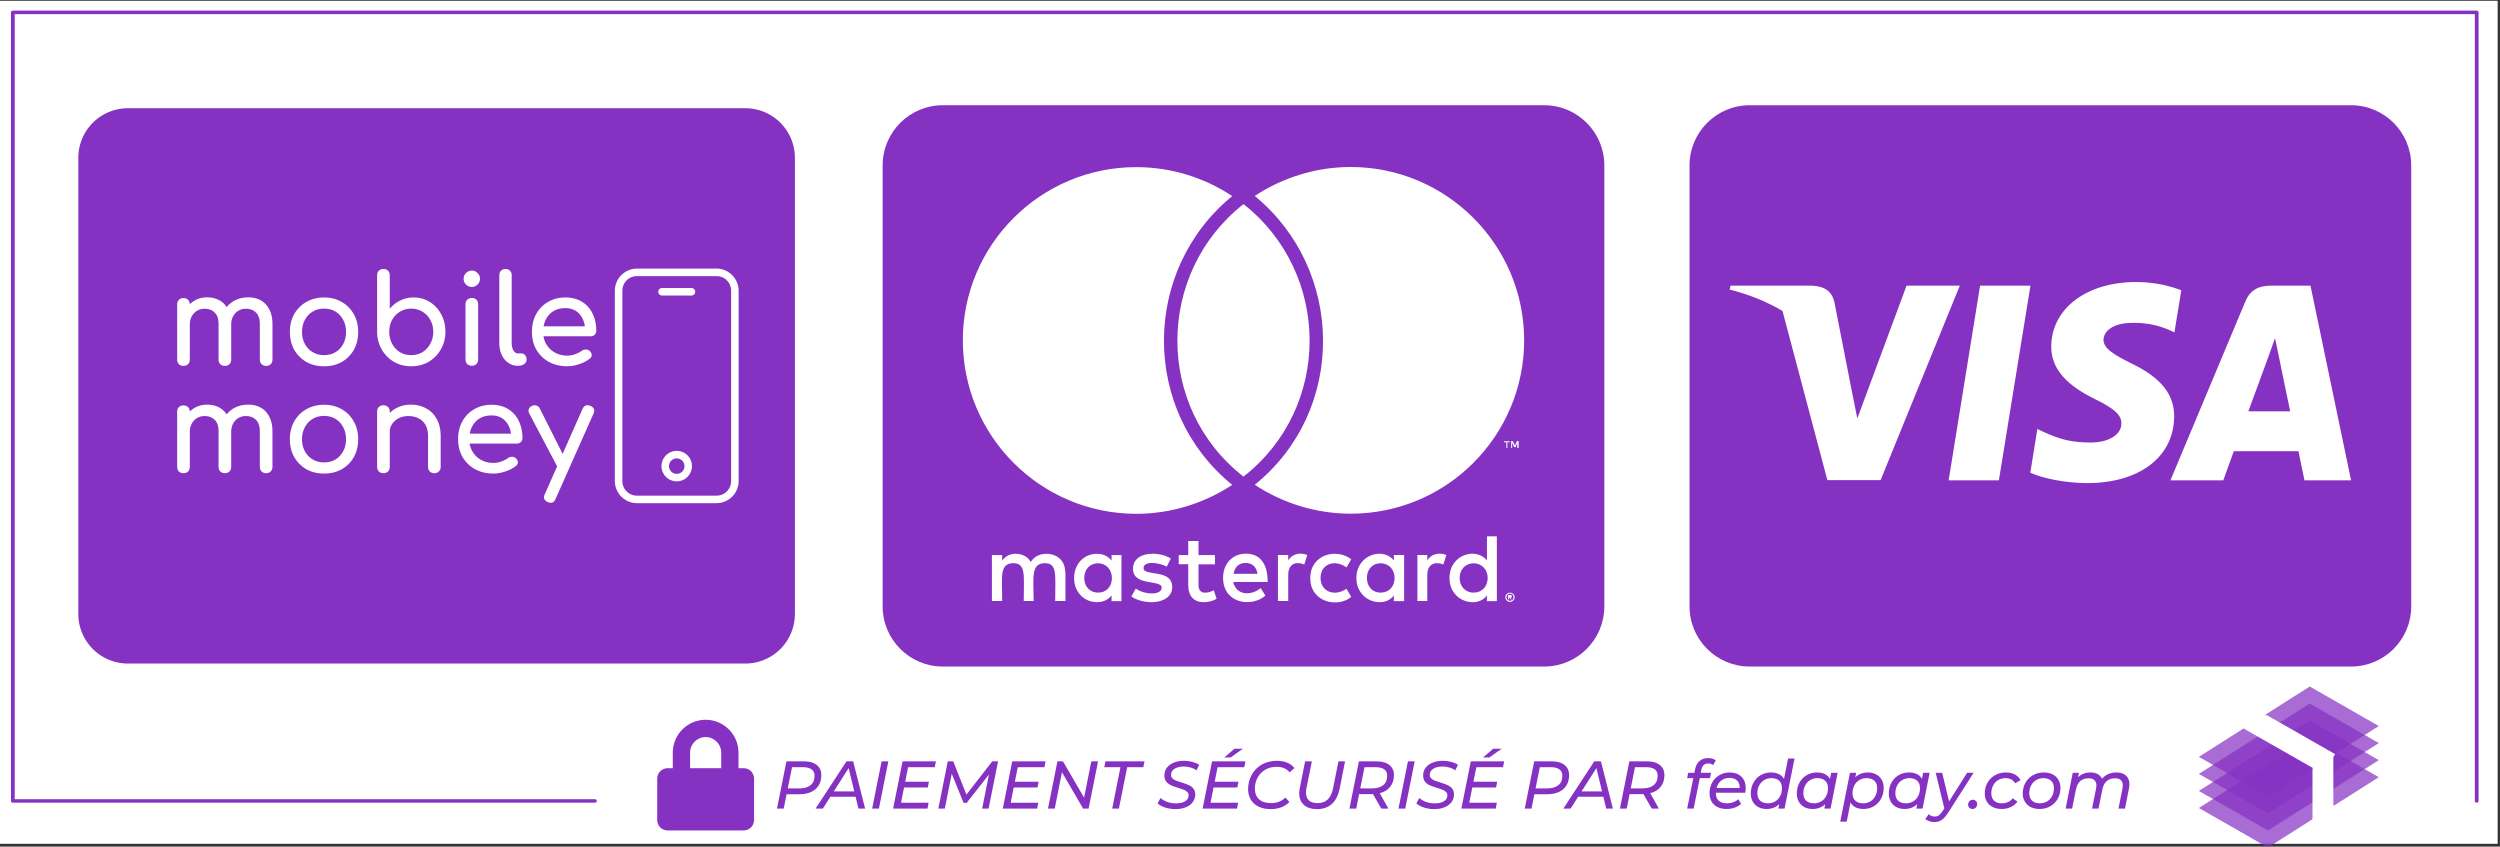<?xml version="1.0" encoding="UTF-8" standalone="no"?>
<svg
   xmlns:dc="http://purl.org/dc/elements/1.1/"
   xmlns:cc="http://creativecommons.org/ns#"
   xmlns:rdf="http://www.w3.org/1999/02/22-rdf-syntax-ns#"
   xmlns:svg="http://www.w3.org/2000/svg"
   xmlns="http://www.w3.org/2000/svg"
   xmlns:sodipodi="http://sodipodi.sourceforge.net/DTD/sodipodi-0.dtd"
   xmlns:inkscape="http://www.inkscape.org/namespaces/inkscape"
   width="177.185"
   height="60"
   viewBox="0 0 46.88 15.875"
   version="1.1"
   id="svg84501"
   inkscape:version="1.0.1 (c497b03c, 2020-09-10)"
   sodipodi:docname="payment-fedapay-60height.svg">
  <rect x="0" y="0" width="46.88" height="15.875" fill="#333333" stroke="none"/>
  <defs
     id="defs84495" />
  <sodipodi:namedview
     id="base"
     pagecolor="#ffffff"
     bordercolor="#666666"
     borderopacity="1.0"
     inkscape:pageopacity="0.0"
     inkscape:pageshadow="2"
     inkscape:zoom="1.4"
     inkscape:cx="185.5305"
     inkscape:cy="22.190981"
     inkscape:document-units="px"
     inkscape:current-layer="layer1"
     inkscape:document-rotation="0"
     showgrid="false"
     units="px"
     inkscape:pagecheckerboard="true"
     inkscape:window-width="1366"
     inkscape:window-height="715"
     inkscape:window-x="0"
     inkscape:window-y="25"
     inkscape:window-maximized="0" />
  <g
     inkscape:label="Calque 1"
     inkscape:groupmode="layer"
     id="layer1"
     transform="translate(193.455,-36.147)">
    <g
       id="g3089"
       transform="matrix(0.555,0,0,0.555,-86.165,16.1)">
      <rect
         style="fill:#ffffff;stroke:none;stroke-width:0.323;stroke-linecap:round;stroke-linejoin:round;paint-order:stroke fill markers;stop-color:#000000"
         id="rect3048"
         width="84.529"
         height="28.484"
         x="-193.455"
         y="36.147" />
      <g
         id="g1961"
         transform="matrix(0.16,0,0,0.16,-224.875,-13.907)"
         style="fill:#8532c3;fill-opacity:1"
         inkscape:export-filename="/Users/godoevi/WORKZZZ/EXPORTZ/payment-fedapay-purply.png"
         inkscape:export-xdpi="48.700001"
         inkscape:export-ydpi="48.700001">
        <g
           id="g1949"
           style="fill:#8532c3;fill-opacity:1">
          <path
             d="m 678.41,387.627 c 0,0 2.011,9.842 2.461,11.906 H 672.034 c 0.873,-2.355 4.233,-11.509 4.233,-11.509 -0.053,0.079 0.873,-2.408 1.402,-3.942 z m 28.019,-40.031 v 93.133 c 0,7.011 -5.689,12.7 -12.7,12.7 h -127 c -7.011,0 -12.7,-5.689 -12.7,-12.7 v -93.133 c 0,-7.011 5.689,-12.7 12.7,-12.7 h 127 c 7.011,0 12.7,5.689 12.7,12.7 z m -112.051,66.463 16.722,-41.063 h -11.245 l -10.398,28.046 -1.138,-5.689 -3.704,-18.891 c -0.609,-2.619 -2.487,-3.36 -4.815,-3.466 h -17.119 l -0.185,0.82 c 4.18,1.058 7.911,2.593 11.165,4.524 l 9.472,35.719 z m 24.977,0.053 6.668,-41.116 h -10.636 l -6.641,41.116 z m 37.015,-13.441 c 0.053,-4.683 -2.805,-8.255 -8.916,-11.192 -3.731,-1.879 -6.006,-3.149 -6.006,-5.08 0.053,-1.746 1.931,-3.545 6.112,-3.545 3.466,-0.079 6.006,0.741 7.911,1.561 l 0.953,0.45 1.455,-8.89 c -2.09,-0.82 -5.424,-1.746 -9.525,-1.746 -10.504,0 -17.886,5.609 -17.939,13.6 -0.079,5.9 5.292,9.181 9.313,11.165 4.101,2.011 5.503,3.334 5.503,5.106 -0.053,2.752 -3.334,4.022 -6.376,4.022 -4.233,0 -6.509,-0.661 -9.975,-2.196 l -1.402,-0.661 -1.482,9.234 c 2.487,1.138 7.091,2.143 11.853,2.196 11.165,0.026 18.441,-5.503 18.521,-14.023 z m 37.359,13.441 -8.572,-41.116 h -8.229 c -2.54,0 -4.471,0.741 -5.556,3.413 l -15.796,37.703 h 11.165 c 0,0 1.826,-5.08 2.223,-6.165 h 13.652 c 0.318,1.455 1.27,6.165 1.27,6.165 z"
             id="path1943"
             style="fill:#8532c3;fill-opacity:1;stroke-width:0.265" />
          <path
             d="m 511.405,434.723 c 0,1.799 -1.217,3.096 -2.963,3.096 -1.799,0 -2.963,-1.376 -2.963,-3.096 0,-1.72 1.164,-3.096 2.963,-3.096 1.746,0 2.963,1.376 2.963,3.096 z m -82.233,-3.096 c -1.879,0 -2.963,1.376 -2.963,3.096 0,1.72 1.085,3.096 2.963,3.096 1.72,0 2.884,-1.296 2.884,-3.096 -0.026,-1.72 -1.164,-3.096 -2.884,-3.096 z m 31.089,-0.079 c -1.429,0 -2.302,0.926 -2.514,2.302 h 5.054 c -0.238,-1.508 -1.164,-2.302 -2.54,-2.302 z m 28.522,0.079 c -1.799,0 -2.884,1.376 -2.884,3.096 0,1.72 1.085,3.096 2.884,3.096 1.799,0 2.963,-1.296 2.963,-3.096 0,-1.72 -1.164,-3.096 -2.963,-3.096 z m 28.019,6.906 c 0,0.079 0.079,0.132 0.079,0.291 0,0.079 -0.079,0.132 -0.079,0.291 -0.079,0.079 -0.079,0.132 -0.132,0.212 -0.079,0.079 -0.132,0.132 -0.291,0.132 -0.079,0.079 -0.132,0.079 -0.291,0.079 -0.079,0 -0.132,0 -0.291,-0.079 -0.079,0 -0.132,-0.079 -0.212,-0.132 -0.079,-0.079 -0.132,-0.132 -0.132,-0.212 -0.079,-0.132 -0.079,-0.212 -0.079,-0.291 0,-0.132 0,-0.212 0.079,-0.291 0,-0.132 0.079,-0.212 0.132,-0.291 0.079,-0.079 0.132,-0.079 0.212,-0.132 0.132,-0.079 0.212,-0.079 0.291,-0.079 0.132,0 0.212,0 0.291,0.079 0.132,0.079 0.212,0.079 0.291,0.132 0.079,0.053 0.053,0.159 0.132,0.291 z m -0.582,0.37 c 0.132,0 0.132,-0.079 0.212,-0.079 0.079,-0.079 0.079,-0.132 0.079,-0.212 0,-0.079 0,-0.132 -0.079,-0.212 -0.079,0 -0.132,-0.079 -0.291,-0.079 h -0.423 v 0.926 h 0.212 v -0.37 h 0.079 l 0.291,0.37 h 0.212 z m 19.817,-91.308 v 93.133 c 0,7.011 -5.689,12.7 -12.7,12.7 H 396.338 c -7.011,0 -12.7,-5.689 -12.7,-12.7 v -93.133 c 0,-7.011 5.689,-12.7 12.7,-12.7 h 127 c 7.011,0 12.7,5.689 12.7,12.7 z M 400.571,384.531 c 0,20.241 16.431,36.645 36.645,36.645 7.197,0 14.261,-2.17 20.241,-6.112 -19.288,-15.69 -19.156,-45.297 0,-60.986 -5.98,-3.969 -13.044,-6.112 -20.241,-6.112 -20.214,-0.026 -36.645,16.404 -36.645,36.565 z m 59.267,28.787 c 18.653,-14.552 18.574,-42.915 0,-57.547 -18.574,14.631 -18.653,43.021 0,57.547 z m -37.65,20.188 c 0,-2.302 -1.508,-3.81 -3.889,-3.889 -1.217,0 -2.514,0.37 -3.387,1.72 -0.635,-1.085 -1.72,-1.72 -3.228,-1.72 -1.005,0 -2.011,0.37 -2.805,1.429 v -1.164 h -2.17 v 9.71 h 2.17 c 0,-5.001 -0.661,-7.99 2.381,-7.99 2.699,0 2.17,2.699 2.17,7.99 h 2.09 c 0,-4.842 -0.661,-7.99 2.381,-7.99 2.699,0 2.17,2.646 2.17,7.99 h 2.17 v -6.085 z m 11.88,-3.625 h -2.09 v 1.164 c -0.714,-0.873 -1.72,-1.429 -3.096,-1.429 -2.725,0 -4.815,2.17 -4.815,5.106 0,2.963 2.09,5.106 4.815,5.106 1.376,0 2.381,-0.503 3.096,-1.429 v 1.217 h 2.09 z m 10.716,6.773 c 0,-3.969 -6.059,-2.17 -6.059,-4.022 0,-1.508 3.149,-1.27 4.895,-0.291 l 0.873,-1.72 c -2.487,-1.614 -7.99,-1.587 -7.99,2.17 0,3.784 6.059,2.196 6.059,3.969 0,1.667 -3.572,1.535 -5.477,0.212 l -0.926,1.667 c 2.963,2.011 8.625,1.587 8.625,-1.984 z m 9.366,2.461 -0.582,-1.799 c -1.005,0.556 -3.228,1.164 -3.228,-1.085 v -4.392 h 3.466 v -1.958 h -3.466 v -2.963 h -2.17 v 2.963 h -2.011 v 1.931 h 2.011 v 4.419 c 0,4.657 4.577,3.81 5.98,2.884 z m 3.519,-3.545 h 7.276 c 0,-4.286 -1.958,-5.98 -4.604,-5.98 -2.805,0 -4.815,2.09 -4.815,5.106 0,5.424 5.98,6.324 8.943,3.757 l -1.005,-1.587 c -2.064,1.693 -5.186,1.535 -5.794,-1.296 z m 15.637,-5.689 c -1.217,-0.529 -3.069,-0.476 -4.022,1.164 v -1.164 h -2.17 v 9.71 h 2.17 v -5.477 c 0,-3.069 2.514,-2.672 3.387,-2.223 z m 2.805,4.842 c 0,-3.016 3.069,-3.995 5.477,-2.223 l 1.005,-1.72 c -3.069,-2.408 -8.652,-1.085 -8.652,3.969 0,5.239 5.927,6.297 8.652,3.969 l -1.005,-1.72 c -2.434,1.72 -5.477,0.688 -5.477,-2.275 z m 17.648,-4.842 h -2.17 v 1.164 c -2.196,-2.91 -7.911,-1.27 -7.911,3.678 0,5.08 5.927,6.535 7.911,3.678 v 1.217 h 2.17 z m 8.916,0 c -0.635,-0.318 -2.91,-0.767 -4.022,1.164 v -1.164 h -2.09 v 9.71 h 2.09 v -5.477 c 0,-2.91 2.381,-2.725 3.387,-2.223 z m 10.663,-3.942 h -2.09 v 5.106 c -2.17,-2.884 -7.911,-1.349 -7.911,3.678 0,5.133 5.953,6.509 7.911,3.678 v 1.217 h 2.09 z m 2.011,-19.87 v 1.217 h 0.212 v -1.217 h 0.503 v -0.212 h -1.217 v 0.212 z m 1.746,32.755 c 0,-0.132 0,-0.291 -0.079,-0.423 -0.079,-0.079 -0.132,-0.212 -0.212,-0.291 -0.079,-0.079 -0.212,-0.132 -0.291,-0.212 -0.132,0 -0.291,-0.079 -0.423,-0.079 -0.079,0 -0.212,0.079 -0.37,0.079 -0.132,0.079 -0.212,0.132 -0.291,0.212 -0.132,0.079 -0.212,0.212 -0.212,0.291 -0.079,0.132 -0.079,0.291 -0.079,0.423 0,0.079 0,0.212 0.079,0.37 0,0.079 0.079,0.212 0.212,0.291 0.079,0.079 0.132,0.132 0.291,0.212 0.132,0.079 0.291,0.079 0.37,0.079 0.132,0 0.291,0 0.423,-0.079 0.079,-0.079 0.212,-0.132 0.291,-0.212 0.079,-0.079 0.132,-0.212 0.212,-0.291 0.079,-0.159 0.079,-0.291 0.079,-0.37 z m 0.847,-32.994 h -0.37 l -0.423,0.926 -0.423,-0.926 h -0.37 v 1.429 h 0.212 v -1.085 l 0.423,0.926 h 0.291 l 0.37,-0.926 v 1.085 h 0.291 z m 1.164,-21.299 c 0,-20.161 -16.431,-36.592 -36.645,-36.592 -7.197,0 -14.261,2.17 -20.241,6.112 19.076,15.69 19.368,45.376 0,60.986 5.98,3.969 13.097,6.112 20.241,6.112 20.214,0.026 36.645,-16.378 36.645,-36.618 z"
             id="path1945"
             style="fill:#8532c3;fill-opacity:1;stroke-width:0.265" />
          <path
             id="path1947"
             style="fill:#8532c3;fill-opacity:1;stroke:none;stroke-width:1.167;stroke-linecap:round;stroke-linejoin:round;paint-order:stroke fill markers;stop-color:#000000"
             d="m 224.286,335.527 c -5.817,0 -10.501,4.683 -10.501,10.501 v 96.269 c 0,5.817 4.684,10.501 10.501,10.501 h 130.32 c 5.817,0 10.501,-4.684 10.501,-10.501 v -96.269 c 0,-5.817 -4.684,-10.501 -10.501,-10.501 z m 107.486,33.867 h 16.772 c 2.582,0 4.683,2.104 4.683,4.686 v 40.166 c 0,2.582 -2.102,4.683 -4.683,4.683 h -16.772 c -2.582,0 -4.686,-2.102 -4.686,-4.683 v -40.166 c 0,-2.582 2.104,-4.686 4.686,-4.686 z m -53.554,0.08 c 0.401,0 0.724,0.122 0.968,0.366 0.244,0.244 0.366,0.567 0.366,0.968 v 7.066 c 0.611,-0.733 1.344,-1.309 2.199,-1.728 0.872,-0.436 1.823,-0.654 2.853,-0.654 1.274,0 2.417,0.323 3.429,0.968 1.012,0.628 1.806,1.492 2.382,2.591 0.593,1.082 0.89,2.312 0.89,3.69 0,1.378 -0.323,2.617 -0.968,3.717 -0.628,1.099 -1.483,1.972 -2.565,2.617 -1.082,0.628 -2.312,0.942 -3.691,0.942 -1.361,0 -2.582,-0.314 -3.664,-0.942 -1.082,-0.646 -1.937,-1.518 -2.565,-2.617 -0.628,-1.099 -0.951,-2.338 -0.968,-3.717 v -11.934 c 0,-0.401 0.123,-0.724 0.367,-0.968 0.262,-0.244 0.584,-0.366 0.968,-0.366 z m 25.776,0 c 0.384,0 0.698,0.122 0.943,0.366 0.244,0.244 0.366,0.558 0.366,0.942 V 385.072 c 0,0.646 0.122,1.178 0.366,1.596 0.244,0.419 0.558,0.628 0.942,0.628 h 0.654 c 0.349,0 0.628,0.122 0.838,0.366 0.227,0.244 0.34,0.558 0.34,0.942 0,0.384 -0.166,0.698 -0.497,0.943 -0.332,0.244 -0.759,0.366 -1.283,0.366 h -0.052 c -0.768,0 -1.448,-0.21 -2.041,-0.628 -0.593,-0.419 -1.056,-0.986 -1.387,-1.701 -0.332,-0.733 -0.497,-1.57 -0.497,-2.513 v -14.29 c 0,-0.384 0.122,-0.698 0.366,-0.942 0.244,-0.244 0.558,-0.366 0.942,-0.366 z m -7.112,0.34 c 0.471,0 0.873,0.175 1.204,0.523 0.349,0.332 0.523,0.733 0.523,1.204 0,0.471 -0.175,0.881 -0.523,1.23 -0.332,0.332 -0.733,0.497 -1.204,0.497 -0.471,0 -0.881,-0.166 -1.23,-0.497 -0.332,-0.349 -0.497,-0.759 -0.497,-1.23 0,-0.471 0.166,-0.873 0.497,-1.204 0.349,-0.349 0.759,-0.523 1.23,-0.523 z m 34.89,1.168 c -1.73,0 -3.097,1.368 -3.097,3.098 v 40.166 c -8e-5,1.73 1.368,3.097 3.097,3.097 h 16.772 c 1.73,1e-5 3.095,-1.368 3.095,-3.097 v -40.166 c 0,-1.73 -1.366,-3.098 -3.095,-3.098 z m 5.263,2.51 a 0.794,0.794 0 0 1 5e-4,0 0.794,0.794 0 0 1 0.013,0 h 6.215 a 0.794,0.794 0 0 1 0.795,0.795 0.794,0.794 0 0 1 -0.795,0.793 h -6.215 a 0.794,0.794 0 0 1 -0.793,-0.793 0.794,0.794 0 0 1 0.779,-0.795 z m -96.042,1.976 c 0.995,0 1.876,0.218 2.643,0.654 0.599,0.34 1.089,0.809 1.476,1.404 0.425,-0.537 0.944,-0.98 1.56,-1.326 0.89,-0.489 1.902,-0.733 3.036,-0.733 0.995,0 1.876,0.218 2.643,0.654 0.768,0.436 1.361,1.082 1.78,1.937 0.436,0.838 0.654,1.858 0.654,3.062 v 7.485 c 0,0.384 -0.122,0.707 -0.366,0.968 -0.244,0.244 -0.567,0.366 -0.968,0.366 -0.384,0 -0.706,-0.122 -0.968,-0.366 -0.244,-0.262 -0.367,-0.585 -0.367,-0.968 v -7.485 c 0,-1.099 -0.27,-1.911 -0.811,-2.434 -0.541,-0.541 -1.247,-0.811 -2.12,-0.811 -0.907,0 -1.658,0.314 -2.251,0.942 -0.576,0.628 -0.864,1.431 -0.864,2.408 v 7.38 c 0,0.384 -0.122,0.707 -0.366,0.968 -0.244,0.244 -0.567,0.366 -0.968,0.366 -0.384,0 -0.707,-0.122 -0.968,-0.366 -0.244,-0.262 -0.366,-0.585 -0.366,-0.968 v -7.485 c 0,-1.099 -0.27,-1.911 -0.811,-2.434 -0.541,-0.541 -1.247,-0.811 -2.12,-0.811 -0.907,0 -1.658,0.314 -2.251,0.942 -0.593,0.628 -0.89,1.431 -0.89,2.408 v 7.38 c 0,0.384 -0.122,0.707 -0.366,0.968 -0.244,0.244 -0.567,0.366 -0.968,0.366 -0.384,0 -0.707,-0.122 -0.968,-0.366 -0.244,-0.262 -0.366,-0.585 -0.366,-0.968 V 376.959 c 0,-0.401 0.122,-0.724 0.366,-0.968 0.262,-0.244 0.585,-0.366 0.968,-0.366 0.401,0 0.724,0.122 0.968,0.366 0.236,0.236 0.355,0.547 0.363,0.93 0.276,-0.274 0.581,-0.515 0.919,-0.721 0.803,-0.489 1.719,-0.733 2.748,-0.733 z m 24.694,0.026 c 1.396,0 2.635,0.314 3.717,0.943 1.082,0.611 1.928,1.465 2.538,2.565 0.628,1.082 0.943,2.338 0.943,3.769 0,1.413 -0.306,2.67 -0.916,3.769 -0.611,1.082 -1.457,1.937 -2.539,2.565 -1.082,0.611 -2.329,0.916 -3.742,0.916 -1.413,0 -2.661,-0.305 -3.743,-0.916 -1.082,-0.628 -1.937,-1.483 -2.565,-2.565 -0.611,-1.099 -0.916,-2.355 -0.916,-3.769 0,-1.431 0.306,-2.687 0.916,-3.769 0.628,-1.099 1.483,-1.954 2.565,-2.565 1.082,-0.628 2.33,-0.943 3.743,-0.943 z m 50.961,0 c 1.361,0 2.53,0.306 3.507,0.916 0.977,0.593 1.719,1.422 2.225,2.486 0.523,1.047 0.785,2.26 0.785,3.638 0,0.332 -0.113,0.611 -0.34,0.838 -0.227,0.209 -0.515,0.314 -0.864,0.314 h -9.95 c 0.097,0.596 0.288,1.146 0.58,1.648 0.436,0.75 1.038,1.344 1.806,1.78 0.768,0.436 1.649,0.655 2.643,0.655 0.541,0 1.091,-0.096 1.649,-0.288 0.576,-0.209 1.038,-0.445 1.387,-0.707 0.262,-0.192 0.541,-0.288 0.838,-0.288 0.314,-0.018 0.584,0.07 0.811,0.261 0.297,0.262 0.453,0.55 0.471,0.864 0.018,0.314 -0.122,0.585 -0.419,0.811 -0.593,0.471 -1.335,0.855 -2.225,1.151 -0.872,0.297 -1.71,0.445 -2.513,0.445 -1.448,0 -2.74,-0.305 -3.874,-0.916 -1.117,-0.628 -1.998,-1.483 -2.643,-2.565 -0.628,-1.099 -0.942,-2.355 -0.942,-3.769 0,-1.431 0.297,-2.687 0.89,-3.769 0.611,-1.099 1.448,-1.954 2.513,-2.565 1.064,-0.628 2.285,-0.943 3.664,-0.943 z m -19.766,0.105 c 0.401,0 0.724,0.122 0.968,0.366 0.244,0.244 0.366,0.567 0.366,0.968 v 11.647 c 0,0.384 -0.122,0.707 -0.366,0.968 -0.244,0.244 -0.567,0.366 -0.968,0.366 -0.384,0 -0.707,-0.122 -0.968,-0.366 -0.244,-0.262 -0.366,-0.585 -0.366,-0.968 v -11.647 c 0,-0.401 0.122,-0.724 0.366,-0.968 0.262,-0.244 0.585,-0.366 0.968,-0.366 z m 19.766,2.146 c -0.995,0 -1.849,0.218 -2.565,0.654 -0.698,0.436 -1.23,1.038 -1.597,1.806 -0.209,0.428 -0.356,0.891 -0.446,1.387 h 8.713 c -0.077,-0.58 -0.232,-1.113 -0.467,-1.596 -0.332,-0.698 -0.803,-1.248 -1.413,-1.649 -0.611,-0.401 -1.352,-0.602 -2.225,-0.602 z m -50.961,0.105 c -0.907,0 -1.71,0.209 -2.408,0.628 -0.698,0.419 -1.247,1.003 -1.648,1.753 -0.401,0.733 -0.602,1.579 -0.602,2.539 0,0.96 0.201,1.806 0.602,2.539 0.401,0.733 0.951,1.309 1.648,1.728 0.698,0.419 1.501,0.628 2.408,0.628 0.907,0 1.71,-0.209 2.408,-0.628 0.698,-0.419 1.239,-0.995 1.623,-1.728 0.401,-0.733 0.602,-1.579 0.602,-2.539 0,-0.96 -0.201,-1.806 -0.602,-2.539 -0.384,-0.75 -0.925,-1.335 -1.623,-1.753 -0.698,-0.419 -1.5,-0.628 -2.408,-0.628 z m 18.393,0 c -0.872,0 -1.666,0.218 -2.382,0.654 -0.698,0.419 -1.247,0.994 -1.648,1.727 -0.401,0.733 -0.602,1.57 -0.602,2.513 0,0.925 0.201,1.763 0.602,2.513 0.401,0.75 0.951,1.344 1.648,1.78 0.715,0.419 1.509,0.628 2.382,0.628 0.89,0 1.684,-0.209 2.382,-0.628 0.698,-0.436 1.248,-1.029 1.649,-1.78 0.419,-0.75 0.628,-1.588 0.628,-2.513 5e-5,-0.942 -0.209,-1.78 -0.628,-2.513 -0.401,-0.733 -0.951,-1.308 -1.649,-1.727 -0.698,-0.436 -1.492,-0.654 -2.382,-0.654 z m -43.087,20.274 c 0.995,0 1.876,0.218 2.643,0.654 0.599,0.34 1.089,0.809 1.476,1.404 0.425,-0.537 0.944,-0.98 1.56,-1.325 0.89,-0.489 1.902,-0.733 3.036,-0.733 0.995,0 1.876,0.218 2.643,0.654 0.768,0.436 1.361,1.082 1.78,1.937 0.436,0.838 0.654,1.858 0.654,3.062 v 7.485 c 0,0.384 -0.122,0.706 -0.366,0.968 -0.244,0.244 -0.567,0.367 -0.968,0.367 -0.384,0 -0.706,-0.123 -0.968,-0.367 -0.244,-0.262 -0.367,-0.584 -0.367,-0.968 v -7.485 c 0,-1.099 -0.27,-1.911 -0.811,-2.434 -0.541,-0.541 -1.247,-0.811 -2.12,-0.811 -0.907,0 -1.658,0.314 -2.251,0.943 -0.576,0.628 -0.864,1.431 -0.864,2.408 v 7.381 c 0,0.384 -0.122,0.706 -0.366,0.968 -0.244,0.244 -0.567,0.367 -0.968,0.367 -0.384,0 -0.707,-0.123 -0.968,-0.367 -0.244,-0.262 -0.366,-0.584 -0.366,-0.968 v -7.485 c 0,-1.099 -0.27,-1.911 -0.811,-2.434 -0.541,-0.541 -1.247,-0.811 -2.12,-0.811 -0.907,0 -1.658,0.314 -2.251,0.943 -0.593,0.628 -0.89,1.431 -0.89,2.408 v 7.381 c 0,0.384 -0.122,0.706 -0.366,0.968 -0.244,0.244 -0.567,0.367 -0.968,0.367 -0.384,0 -0.707,-0.123 -0.968,-0.367 -0.244,-0.262 -0.366,-0.584 -0.366,-0.968 v -11.647 c 0,-0.401 0.122,-0.724 0.366,-0.968 0.262,-0.244 0.585,-0.366 0.968,-0.366 0.401,0 0.724,0.122 0.968,0.366 0.236,0.236 0.355,0.548 0.363,0.931 0.276,-0.274 0.581,-0.516 0.919,-0.721 0.803,-0.489 1.719,-0.733 2.748,-0.733 z m 43.008,0 c 1.204,0 2.277,0.262 3.219,0.785 0.96,0.506 1.71,1.256 2.251,2.251 0.558,0.995 0.837,2.216 0.837,3.664 v 6.439 c 0,0.384 -0.13,0.706 -0.392,0.968 -0.244,0.244 -0.559,0.367 -0.943,0.367 -0.384,0 -0.707,-0.123 -0.968,-0.367 -0.244,-0.262 -0.366,-0.584 -0.366,-0.968 v -6.439 c 0,-0.995 -0.183,-1.806 -0.549,-2.434 -0.366,-0.628 -0.864,-1.09 -1.492,-1.387 -0.611,-0.314 -1.318,-0.471 -2.12,-0.471 -0.733,0 -1.396,0.148 -1.989,0.445 -0.593,0.297 -1.064,0.698 -1.413,1.204 -0.349,0.489 -0.523,1.056 -0.523,1.701 v 7.381 c 0,0.384 -0.122,0.706 -0.366,0.968 -0.244,0.244 -0.567,0.367 -0.968,0.367 -0.384,0 -0.706,-0.123 -0.968,-0.367 -0.244,-0.262 -0.367,-0.584 -0.367,-0.968 v -11.673 c 0,-0.401 0.123,-0.724 0.367,-0.968 0.262,-0.244 0.584,-0.366 0.968,-0.366 0.401,0 0.724,0.122 0.968,0.366 0.244,0.244 0.366,0.567 0.366,0.968 v 0.282 c 0.389,-0.383 0.832,-0.714 1.335,-0.989 0.925,-0.506 1.963,-0.759 3.115,-0.759 z m -18.315,0.026 c 1.396,0 2.635,0.314 3.717,0.942 1.082,0.611 1.928,1.465 2.538,2.565 0.628,1.082 0.943,2.338 0.943,3.769 0,1.413 -0.306,2.67 -0.916,3.769 -0.611,1.082 -1.457,1.937 -2.539,2.565 -1.082,0.611 -2.329,0.916 -3.742,0.916 -1.413,0 -2.661,-0.305 -3.743,-0.916 -1.082,-0.628 -1.937,-1.483 -2.565,-2.565 -0.611,-1.099 -0.916,-2.355 -0.916,-3.769 0,-1.431 0.306,-2.687 0.916,-3.769 0.628,-1.099 1.483,-1.954 2.565,-2.565 1.082,-0.628 2.33,-0.942 3.743,-0.942 z m 35.37,0 c 1.361,0 2.53,0.305 3.507,0.916 0.977,0.593 1.719,1.422 2.225,2.487 0.523,1.047 0.785,2.259 0.785,3.638 0,0.332 -0.114,0.611 -0.341,0.838 -0.227,0.209 -0.515,0.314 -0.864,0.314 h -9.95 c 0.097,0.596 0.289,1.147 0.581,1.649 0.436,0.75 1.038,1.344 1.806,1.78 0.768,0.436 1.649,0.654 2.644,0.654 0.541,0 1.09,-0.096 1.648,-0.288 0.576,-0.209 1.039,-0.445 1.388,-0.707 0.262,-0.192 0.541,-0.288 0.837,-0.288 0.314,-0.018 0.584,0.07 0.811,0.262 0.297,0.262 0.454,0.549 0.471,0.864 0.018,0.314 -0.122,0.584 -0.419,0.811 -0.593,0.471 -1.335,0.855 -2.225,1.151 -0.872,0.297 -1.71,0.445 -2.513,0.445 -1.448,0 -2.74,-0.305 -3.874,-0.916 -1.117,-0.628 -1.998,-1.483 -2.643,-2.565 -0.628,-1.099 -0.943,-2.355 -0.943,-3.769 0,-1.431 0.297,-2.687 0.89,-3.769 0.611,-1.099 1.448,-1.954 2.513,-2.565 1.064,-0.628 2.286,-0.942 3.664,-0.942 z m 9.071,0.098 c 0.157,-0.004 0.31,0.024 0.458,0.085 0.297,0.105 0.524,0.323 0.681,0.654 l 4.797,9.528 4.206,-9.502 c 0.349,-0.733 0.899,-0.942 1.649,-0.628 0.785,0.332 1.003,0.881 0.654,1.649 l -8.009,18.007 c -0.209,0.541 -0.549,0.811 -1.021,0.811 -0.174,0 -0.384,-0.052 -0.628,-0.157 -0.768,-0.349 -0.977,-0.899 -0.628,-1.649 l 2.609,-5.894 -5.881,-11.17 c -0.174,-0.332 -0.201,-0.646 -0.079,-0.943 0.14,-0.314 0.375,-0.54 0.707,-0.68 0.166,-0.07 0.327,-0.107 0.484,-0.112 z m -9.071,2.153 c -0.995,0 -1.85,0.218 -2.565,0.654 -0.698,0.436 -1.23,1.038 -1.596,1.806 -0.209,0.428 -0.356,0.891 -0.446,1.387 h 8.712 c -0.077,-0.58 -0.231,-1.113 -0.467,-1.596 -0.332,-0.698 -0.803,-1.248 -1.413,-1.649 -0.611,-0.401 -1.352,-0.602 -2.225,-0.602 z m -35.37,0.105 c -0.907,0 -1.71,0.209 -2.408,0.628 -0.698,0.419 -1.247,1.004 -1.648,1.754 -0.401,0.733 -0.602,1.579 -0.602,2.538 0,0.96 0.201,1.806 0.602,2.539 0.401,0.733 0.951,1.309 1.648,1.728 0.698,0.419 1.501,0.628 2.408,0.628 0.907,0 1.71,-0.209 2.408,-0.628 0.698,-0.419 1.239,-0.995 1.623,-1.728 0.401,-0.733 0.602,-1.579 0.602,-2.539 0,-0.96 -0.201,-1.806 -0.602,-2.538 -0.384,-0.75 -0.925,-1.335 -1.623,-1.754 -0.698,-0.419 -1.5,-0.628 -2.408,-0.628 z m 74.47,7.38 c 1.768,1e-5 3.218,1.45 3.218,3.218 0,1.768 -1.45,3.219 -3.218,3.219 -1.768,0 -3.219,-1.451 -3.219,-3.219 0,-1.768 1.451,-3.218 3.219,-3.218 z m 0,1.588 c -0.91,0 -1.631,0.72 -1.631,1.63 0,0.91 0.721,1.631 1.631,1.631 0.91,0 1.63,-0.721 1.63,-1.631 0,-0.91 -0.72,-1.63 -1.63,-1.63 z" />
        </g>
        <g
           id="g1957"
           transform="translate(-23.033)"
           style="fill:#8532c3;fill-opacity:1">
          <g
             aria-label="PAIEMENT SÉCURISÉ PAR fedapay.com"
             id="text1953"
             style="font-style:italic;font-variant:normal;font-weight:500;font-stretch:normal;font-size:14.252px;line-height:1;font-family:Montserrat;-inkscape-font-specification:'Montserrat Medium Italic';word-spacing:0px;fill:#8532c3;fill-opacity:1;stroke-width:0.445">
            <path
               d="m 390.058,473.446 q 1.739,0 2.694,0.77 0.969,0.755 0.969,2.152 0,1.268 -0.57,2.181 -0.556,0.898 -1.61,1.382 -1.055,0.47 -2.494,0.47 h -2.665 l -0.599,3.021 h -1.425 l 1.995,-9.976 z m -0.983,5.715 q 1.539,0 2.38,-0.684 0.841,-0.684 0.841,-1.981 0,-0.884 -0.613,-1.34 -0.613,-0.47 -1.753,-0.47 h -2.394 l -0.898,4.475 z"
               style="font-style:italic;font-variant:normal;font-weight:500;font-stretch:normal;font-family:Montserrat;-inkscape-font-specification:'Montserrat Medium Italic';fill:#8532c3;fill-opacity:1;stroke-width:0.445"
               id="path3109" />
            <path
               d="m 400.957,480.928 h -5.33 l -1.582,2.494 H 392.506 l 6.527,-9.976 h 1.411 l 2.523,9.976 h -1.411 z m -0.285,-1.14 -1.183,-4.917 -3.135,4.917 z"
               style="font-style:italic;font-variant:normal;font-weight:500;font-stretch:normal;font-family:Montserrat;-inkscape-font-specification:'Montserrat Medium Italic';fill:#8532c3;fill-opacity:1;stroke-width:0.445"
               id="path3111" />
            <path
               d="m 406.45,473.446 h 1.425 l -1.995,9.976 h -1.425 z"
               style="font-style:italic;font-variant:normal;font-weight:500;font-stretch:normal;font-family:Montserrat;-inkscape-font-specification:'Montserrat Medium Italic';fill:#8532c3;fill-opacity:1;stroke-width:0.445"
               id="path3113" />
            <path
               d="m 412.045,474.686 -0.613,3.064 h 5.017 l -0.242,1.211 h -5.017 l -0.641,3.221 h 5.829 l -0.242,1.24 h -7.254 l 1.995,-9.976 h 7.04 l -0.242,1.24 z"
               style="font-style:italic;font-variant:normal;font-weight:500;font-stretch:normal;font-family:Montserrat;-inkscape-font-specification:'Montserrat Medium Italic';fill:#8532c3;fill-opacity:1;stroke-width:0.445"
               id="path3115" />
            <path
               d="m 431.041,473.446 -1.995,9.976 h -1.368 l 1.454,-7.211 -4.717,6 h -0.656 l -2.494,-6.142 -1.468,7.354 h -1.368 l 1.995,-9.976 h 1.154 l 2.779,7.026 5.458,-7.026 z"
               style="font-style:italic;font-variant:normal;font-weight:500;font-stretch:normal;font-family:Montserrat;-inkscape-font-specification:'Montserrat Medium Italic';fill:#8532c3;fill-opacity:1;stroke-width:0.445"
               id="path3117" />
            <path
               d="m 435.204,474.686 -0.613,3.064 h 5.017 l -0.242,1.211 h -5.017 l -0.641,3.221 h 5.829 l -0.242,1.24 h -7.254 l 1.995,-9.976 h 7.04 l -0.242,1.24 z"
               style="font-style:italic;font-variant:normal;font-weight:500;font-stretch:normal;font-family:Montserrat;-inkscape-font-specification:'Montserrat Medium Italic';fill:#8532c3;fill-opacity:1;stroke-width:0.445"
               id="path3119" />
            <path
               d="m 452.162,473.446 -1.995,9.976 h -1.169 l -4.461,-7.682 -1.525,7.682 h -1.425 l 1.995,-9.976 h 1.169 l 4.461,7.682 1.525,-7.682 z"
               style="font-style:italic;font-variant:normal;font-weight:500;font-stretch:normal;font-family:Montserrat;-inkscape-font-specification:'Montserrat Medium Italic';fill:#8532c3;fill-opacity:1;stroke-width:0.445"
               id="path3121" />
            <path
               d="m 456.887,474.686 h -3.406 l 0.242,-1.24 h 8.252 l -0.257,1.24 h -3.406 l -1.753,8.736 h -1.411 z"
               style="font-style:italic;font-variant:normal;font-weight:500;font-stretch:normal;font-family:Montserrat;-inkscape-font-specification:'Montserrat Medium Italic';fill:#8532c3;fill-opacity:1;stroke-width:0.445"
               id="path3123" />
            <path
               d="m 468.465,483.536 q -1.112,0 -2.152,-0.342 -1.026,-0.342 -1.582,-0.869 l 0.627,-1.14 q 0.57,0.527 1.439,0.841 0.869,0.299 1.796,0.299 1.226,0 1.952,-0.442 0.741,-0.456 0.741,-1.254 0,-0.428 -0.285,-0.713 -0.285,-0.285 -0.698,-0.456 -0.413,-0.171 -1.169,-0.399 -0.955,-0.285 -1.539,-0.542 -0.584,-0.257 -1.012,-0.755 -0.413,-0.513 -0.413,-1.34 0,-0.941 0.527,-1.639 0.527,-0.698 1.468,-1.069 0.941,-0.385 2.152,-0.385 0.926,0 1.753,0.228 0.841,0.214 1.454,0.613 l -0.57,1.169 q -0.556,-0.399 -1.254,-0.599 -0.684,-0.2 -1.454,-0.2 -1.226,0 -1.952,0.485 -0.727,0.47 -0.727,1.268 0,0.442 0.285,0.741 0.299,0.299 0.727,0.47 0.442,0.171 1.197,0.399 0.941,0.285 1.511,0.542 0.584,0.242 0.983,0.727 0.413,0.485 0.413,1.254 0,0.955 -0.542,1.653 -0.527,0.698 -1.482,1.083 -0.955,0.371 -2.195,0.371 z"
               style="font-style:italic;font-variant:normal;font-weight:500;font-stretch:normal;font-family:Montserrat;-inkscape-font-specification:'Montserrat Medium Italic';fill:#8532c3;fill-opacity:1;stroke-width:0.445"
               id="path3125" />
            <path
               d="m 477.402,474.686 -0.613,3.064 h 5.017 l -0.242,1.211 h -5.017 l -0.641,3.221 h 5.829 l -0.242,1.24 h -7.254 l 1.995,-9.976 h 7.04 l -0.242,1.24 z m 3.563,-3.905 h 1.781 l -2.594,1.853 h -1.34 z"
               style="font-style:italic;font-variant:normal;font-weight:500;font-stretch:normal;font-family:Montserrat;-inkscape-font-specification:'Montserrat Medium Italic';fill:#8532c3;fill-opacity:1;stroke-width:0.445"
               id="path3127" />
            <path
               d="m 488.604,483.536 q -1.482,0 -2.551,-0.527 -1.069,-0.527 -1.639,-1.468 -0.57,-0.955 -0.57,-2.209 0,-1.667 0.755,-3.036 0.755,-1.368 2.138,-2.166 1.397,-0.798 3.221,-0.798 1.24,0 2.195,0.413 0.955,0.399 1.468,1.14 l -1.026,0.884 q -0.898,-1.169 -2.736,-1.169 -1.382,0 -2.423,0.627 -1.04,0.627 -1.61,1.696 -0.556,1.055 -0.556,2.323 0,1.382 0.884,2.209 0.898,0.812 2.551,0.812 1.838,0 3.021,-1.183 l 0.827,0.941 q -0.684,0.741 -1.71,1.126 -1.012,0.385 -2.238,0.385 z"
               style="font-style:italic;font-variant:normal;font-weight:500;font-stretch:normal;font-family:Montserrat;-inkscape-font-specification:'Montserrat Medium Italic';fill:#8532c3;fill-opacity:1;stroke-width:0.445"
               id="path3129" />
            <path
               d="m 498.391,483.536 q -1.767,0 -2.765,-0.884 -0.983,-0.884 -0.983,-2.451 0,-0.47 0.114,-1.083 l 1.126,-5.672 h 1.425 l -1.14,5.658 q -0.1,0.485 -0.1,0.941 0,1.097 0.627,1.667 0.627,0.556 1.824,0.556 1.34,0 2.138,-0.77 0.812,-0.77 1.14,-2.409 l 1.126,-5.644 h 1.397 l -1.14,5.743 q -0.442,2.166 -1.653,3.264 -1.197,1.083 -3.135,1.083 z"
               style="font-style:italic;font-variant:normal;font-weight:500;font-stretch:normal;font-family:Montserrat;-inkscape-font-specification:'Montserrat Medium Italic';fill:#8532c3;fill-opacity:1;stroke-width:0.445"
               id="path3131" />
            <path
               d="m 514.639,476.368 q 0,1.468 -0.784,2.451 -0.784,0.983 -2.209,1.354 l 1.824,3.249 h -1.511 l -1.739,-3.05 h -0.271 -2.665 l -0.599,3.05 h -1.439 l 1.995,-9.976 h 3.72 q 1.753,0 2.708,0.77 0.969,0.755 0.969,2.152 z m -4.646,2.793 q 1.539,0 2.38,-0.684 0.841,-0.684 0.841,-1.981 0,-0.898 -0.613,-1.354 -0.613,-0.456 -1.767,-0.456 h -2.409 l -0.898,4.475 z"
               style="font-style:italic;font-variant:normal;font-weight:500;font-stretch:normal;font-family:Montserrat;-inkscape-font-specification:'Montserrat Medium Italic';fill:#8532c3;fill-opacity:1;stroke-width:0.445"
               id="path3133" />
            <path
               d="m 517.597,473.446 h 1.425 l -1.995,9.976 h -1.425 z"
               style="font-style:italic;font-variant:normal;font-weight:500;font-stretch:normal;font-family:Montserrat;-inkscape-font-specification:'Montserrat Medium Italic';fill:#8532c3;fill-opacity:1;stroke-width:0.445"
               id="path3135" />
            <path
               d="m 523.106,483.536 q -1.112,0 -2.152,-0.342 -1.026,-0.342 -1.582,-0.869 l 0.627,-1.14 q 0.57,0.527 1.439,0.841 0.869,0.299 1.796,0.299 1.226,0 1.952,-0.442 0.741,-0.456 0.741,-1.254 0,-0.428 -0.285,-0.713 -0.285,-0.285 -0.698,-0.456 -0.413,-0.171 -1.169,-0.399 -0.955,-0.285 -1.539,-0.542 -0.584,-0.257 -1.012,-0.755 -0.413,-0.513 -0.413,-1.34 0,-0.941 0.527,-1.639 0.527,-0.698 1.468,-1.069 0.941,-0.385 2.152,-0.385 0.926,0 1.753,0.228 0.841,0.214 1.454,0.613 l -0.57,1.169 q -0.556,-0.399 -1.254,-0.599 -0.684,-0.2 -1.454,-0.2 -1.226,0 -1.952,0.485 -0.727,0.47 -0.727,1.268 0,0.442 0.285,0.741 0.299,0.299 0.727,0.47 0.442,0.171 1.197,0.399 0.941,0.285 1.511,0.542 0.584,0.242 0.983,0.727 0.413,0.485 0.413,1.254 0,0.955 -0.542,1.653 -0.527,0.698 -1.482,1.083 -0.955,0.371 -2.195,0.371 z"
               style="font-style:italic;font-variant:normal;font-weight:500;font-stretch:normal;font-family:Montserrat;-inkscape-font-specification:'Montserrat Medium Italic';fill:#8532c3;fill-opacity:1;stroke-width:0.445"
               id="path3137" />
            <path
               d="m 532.043,474.686 -0.613,3.064 h 5.017 l -0.242,1.211 h -5.017 l -0.641,3.221 h 5.829 l -0.242,1.24 h -7.254 l 1.995,-9.976 h 7.04 l -0.242,1.24 z m 3.563,-3.905 h 1.781 l -2.594,1.853 h -1.34 z"
               style="font-style:italic;font-variant:normal;font-weight:500;font-stretch:normal;font-family:Montserrat;-inkscape-font-specification:'Montserrat Medium Italic';fill:#8532c3;fill-opacity:1;stroke-width:0.445"
               id="path3139" />
            <path
               d="m 547.968,473.446 q 1.739,0 2.694,0.77 0.969,0.755 0.969,2.152 0,1.268 -0.57,2.181 -0.556,0.898 -1.61,1.382 -1.055,0.47 -2.494,0.47 h -2.665 l -0.599,3.021 h -1.425 l 1.995,-9.976 z m -0.983,5.715 q 1.539,0 2.38,-0.684 0.841,-0.684 0.841,-1.981 0,-0.884 -0.613,-1.34 -0.613,-0.47 -1.753,-0.47 h -2.394 l -0.898,4.475 z"
               style="font-style:italic;font-variant:normal;font-weight:500;font-stretch:normal;font-family:Montserrat;-inkscape-font-specification:'Montserrat Medium Italic';fill:#8532c3;fill-opacity:1;stroke-width:0.445"
               id="path3141" />
            <path
               d="m 558.867,480.928 h -5.33 l -1.582,2.494 h -1.539 l 6.527,-9.976 h 1.411 l 2.523,9.976 h -1.411 z m -0.285,-1.14 -1.183,-4.917 -3.135,4.917 z"
               style="font-style:italic;font-variant:normal;font-weight:500;font-stretch:normal;font-family:Montserrat;-inkscape-font-specification:'Montserrat Medium Italic';fill:#8532c3;fill-opacity:1;stroke-width:0.445"
               id="path3143" />
            <path
               d="m 571.757,476.368 q 0,1.468 -0.784,2.451 -0.784,0.983 -2.209,1.354 l 1.824,3.249 h -1.511 l -1.739,-3.05 h -0.271 -2.665 l -0.599,3.05 h -1.439 l 1.995,-9.976 h 3.72 q 1.753,0 2.708,0.77 0.969,0.755 0.969,2.152 z m -4.646,2.793 q 1.539,0 2.38,-0.684 0.841,-0.684 0.841,-1.981 0,-0.898 -0.613,-1.354 -0.613,-0.456 -1.767,-0.456 h -2.409 l -0.898,4.475 z"
               style="font-style:italic;font-variant:normal;font-weight:500;font-stretch:normal;font-family:Montserrat;-inkscape-font-specification:'Montserrat Medium Italic';fill:#8532c3;fill-opacity:1;stroke-width:0.445"
               id="path3145" />
            <path
               d="m 581.022,473.888 q -0.613,0 -0.969,0.342 -0.356,0.328 -0.513,1.04 l -0.128,0.599 h 2.195 l -0.228,1.126 h -2.152 l -1.297,6.428 h -1.368 l 1.297,-6.428 h -1.297 l 0.214,-1.126 h 1.311 l 0.143,-0.713 q 0.228,-1.154 0.926,-1.767 0.713,-0.627 1.867,-0.627 0.47,0 0.884,0.128 0.428,0.114 0.698,0.342 l -0.57,1.012 q -0.399,-0.356 -1.012,-0.356 z"
               style="font-style:italic;font-variant:normal;font-weight:500;font-stretch:normal;font-family:Montserrat;-inkscape-font-specification:'Montserrat Medium Italic';fill:#8532c3;fill-opacity:1;stroke-width:0.445"
               id="path3147" />
            <path
               d="m 582.628,480.073 v 0.086 q 0,1.055 0.599,1.61 0.599,0.542 1.796,0.542 0.698,0 1.311,-0.228 0.613,-0.242 1.026,-0.641 l 0.584,0.983 q -0.556,0.513 -1.354,0.798 -0.798,0.285 -1.682,0.285 -1.112,0 -1.924,-0.399 -0.812,-0.399 -1.254,-1.14 -0.442,-0.741 -0.442,-1.739 0,-1.268 0.542,-2.28 0.556,-1.012 1.525,-1.582 0.983,-0.57 2.195,-0.57 1.539,0 2.451,0.884 0.926,0.869 0.926,2.38 0,0.456 -0.1,1.012 z m 2.865,-3.135 q -1.012,0 -1.739,0.57 -0.727,0.57 -0.983,1.568 h 4.874 q 0.057,-1.012 -0.542,-1.568 -0.584,-0.57 -1.61,-0.57 z"
               style="font-style:italic;font-variant:normal;font-weight:500;font-stretch:normal;font-family:Montserrat;-inkscape-font-specification:'Montserrat Medium Italic';fill:#8532c3;fill-opacity:1;stroke-width:0.445"
               id="path3149" />
            <path
               d="m 599.236,472.847 -2.109,10.575 h -1.311 l 0.185,-0.926 q -0.513,0.485 -1.197,0.755 -0.67,0.257 -1.468,0.257 -0.969,0 -1.724,-0.385 -0.755,-0.399 -1.183,-1.14 -0.428,-0.741 -0.428,-1.739 0,-1.283 0.556,-2.295 0.556,-1.012 1.525,-1.582 0.983,-0.57 2.195,-0.57 0.969,0 1.667,0.356 0.713,0.342 1.069,1.012 l 0.855,-4.318 z m -5.601,9.463 q 0.841,0 1.511,-0.399 0.684,-0.413 1.055,-1.14 0.385,-0.727 0.385,-1.653 0,-1.012 -0.584,-1.568 -0.584,-0.556 -1.667,-0.556 -0.841,0 -1.511,0.413 -0.67,0.399 -1.055,1.126 -0.385,0.727 -0.385,1.653 0,0.998 0.584,1.568 0.599,0.556 1.667,0.556 z"
               style="font-style:italic;font-variant:normal;font-weight:500;font-stretch:normal;font-family:Montserrat;-inkscape-font-specification:'Montserrat Medium Italic';fill:#8532c3;fill-opacity:1;stroke-width:0.445"
               id="path3151" />
            <path
               d="m 608.338,475.869 -1.496,7.553 h -1.311 l 0.185,-0.926 q -0.513,0.485 -1.197,0.755 -0.67,0.257 -1.468,0.257 -0.969,0 -1.724,-0.385 -0.755,-0.399 -1.183,-1.14 -0.428,-0.741 -0.428,-1.739 0,-1.283 0.556,-2.295 0.556,-1.012 1.525,-1.582 0.983,-0.57 2.195,-0.57 0.969,0 1.653,0.342 0.698,0.342 1.069,1.012 l 0.257,-1.283 z m -4.988,6.442 q 0.841,0 1.511,-0.399 0.684,-0.413 1.055,-1.14 0.385,-0.727 0.385,-1.653 0,-1.012 -0.584,-1.568 -0.584,-0.556 -1.667,-0.556 -0.841,0 -1.511,0.413 -0.67,0.399 -1.055,1.126 -0.385,0.727 -0.385,1.653 0,0.998 0.584,1.568 0.599,0.556 1.667,0.556 z"
               style="font-style:italic;font-variant:normal;font-weight:500;font-stretch:normal;font-family:Montserrat;-inkscape-font-specification:'Montserrat Medium Italic';fill:#8532c3;fill-opacity:1;stroke-width:0.445"
               id="path3153" />
            <path
               d="m 614.731,475.798 q 0.969,0 1.724,0.399 0.755,0.385 1.183,1.126 0.428,0.727 0.428,1.724 0,1.283 -0.556,2.295 -0.556,1.012 -1.539,1.596 -0.969,0.57 -2.181,0.57 -0.969,0 -1.667,-0.342 -0.698,-0.356 -1.069,-1.026 l -0.798,4.047 h -1.368 l 2.052,-10.318 h 1.311 l -0.185,0.941 q 1.055,-1.012 2.665,-1.012 z m -0.998,6.513 q 0.841,0 1.511,-0.399 0.67,-0.413 1.055,-1.14 0.385,-0.727 0.385,-1.653 0,-1.012 -0.584,-1.568 -0.584,-0.556 -1.667,-0.556 -0.841,0 -1.525,0.413 -0.67,0.399 -1.055,1.126 -0.371,0.727 -0.371,1.653 0,0.998 0.584,1.568 0.599,0.556 1.667,0.556 z"
               style="font-style:italic;font-variant:normal;font-weight:500;font-stretch:normal;font-family:Montserrat;-inkscape-font-specification:'Montserrat Medium Italic';fill:#8532c3;fill-opacity:1;stroke-width:0.445"
               id="path3155" />
            <path
               d="m 627.767,475.869 -1.496,7.553 h -1.311 l 0.185,-0.926 q -0.513,0.485 -1.197,0.755 -0.67,0.257 -1.468,0.257 -0.969,0 -1.724,-0.385 -0.755,-0.399 -1.183,-1.14 -0.428,-0.741 -0.428,-1.739 0,-1.283 0.556,-2.295 0.556,-1.012 1.525,-1.582 0.983,-0.57 2.195,-0.57 0.969,0 1.653,0.342 0.698,0.342 1.069,1.012 l 0.257,-1.283 z m -4.988,6.442 q 0.841,0 1.511,-0.399 0.684,-0.413 1.055,-1.14 0.385,-0.727 0.385,-1.653 0,-1.012 -0.584,-1.568 -0.584,-0.556 -1.667,-0.556 -0.841,0 -1.511,0.413 -0.67,0.399 -1.055,1.126 -0.385,0.727 -0.385,1.653 0,0.998 0.584,1.568 0.599,0.556 1.667,0.556 z"
               style="font-style:italic;font-variant:normal;font-weight:500;font-stretch:normal;font-family:Montserrat;-inkscape-font-specification:'Montserrat Medium Italic';fill:#8532c3;fill-opacity:1;stroke-width:0.445"
               id="path3157" />
            <path
               d="m 637.054,475.869 -5.359,8.38 q -0.727,1.14 -1.382,1.582 -0.656,0.442 -1.553,0.442 -0.556,0 -1.083,-0.185 -0.527,-0.171 -0.812,-0.485 l 0.713,-1.012 q 0.513,0.513 1.283,0.513 0.485,0 0.855,-0.257 0.371,-0.257 0.77,-0.869 l 0.385,-0.599 -1.824,-7.511 h 1.368 l 1.454,6.043 3.805,-6.043 z"
               style="font-style:italic;font-variant:normal;font-weight:500;font-stretch:normal;font-family:Montserrat;-inkscape-font-specification:'Montserrat Medium Italic';fill:#8532c3;fill-opacity:1;stroke-width:0.445"
               id="path3159" />
            <path
               d="m 636.803,483.508 q -0.385,0 -0.656,-0.257 -0.257,-0.271 -0.257,-0.656 0,-0.456 0.285,-0.741 0.299,-0.299 0.727,-0.299 0.385,0 0.641,0.271 0.257,0.257 0.257,0.656 0,0.442 -0.299,0.741 -0.285,0.285 -0.698,0.285 z"
               style="font-style:italic;font-variant:normal;font-weight:500;font-stretch:normal;font-family:Montserrat;-inkscape-font-specification:'Montserrat Medium Italic';fill:#8532c3;fill-opacity:1;stroke-width:0.445"
               id="path3161" />
            <path
               d="m 643,483.508 q -1.083,0 -1.895,-0.399 -0.812,-0.413 -1.254,-1.14 -0.442,-0.741 -0.442,-1.724 0,-1.268 0.57,-2.28 0.57,-1.012 1.582,-1.582 1.012,-0.584 2.295,-0.584 2.238,0 3.107,1.639 l -1.154,0.641 q -0.599,-1.083 -2.052,-1.083 -0.841,0 -1.525,0.413 -0.67,0.399 -1.055,1.126 -0.385,0.727 -0.385,1.653 0,0.998 0.584,1.568 0.599,0.556 1.682,0.556 0.684,0 1.268,-0.271 0.599,-0.271 0.983,-0.798 l 0.998,0.713 q -0.527,0.727 -1.411,1.14 -0.884,0.413 -1.895,0.413 z"
               style="font-style:italic;font-variant:normal;font-weight:500;font-stretch:normal;font-family:Montserrat;-inkscape-font-specification:'Montserrat Medium Italic';fill:#8532c3;fill-opacity:1;stroke-width:0.445"
               id="path3163" />
            <path
               d="m 650.974,483.508 q -1.069,0 -1.867,-0.399 -0.798,-0.413 -1.24,-1.154 -0.442,-0.741 -0.442,-1.71 0,-1.268 0.57,-2.28 0.57,-1.012 1.582,-1.582 1.012,-0.584 2.28,-0.584 1.069,0 1.867,0.399 0.798,0.399 1.226,1.14 0.442,0.727 0.442,1.71 0,1.268 -0.57,2.295 -0.57,1.012 -1.582,1.596 -0.998,0.57 -2.266,0.57 z m 0.086,-1.197 q 0.841,0 1.511,-0.399 0.684,-0.413 1.055,-1.14 0.385,-0.727 0.385,-1.653 0,-1.012 -0.584,-1.568 -0.584,-0.556 -1.667,-0.556 -0.841,0 -1.511,0.413 -0.67,0.399 -1.055,1.126 -0.385,0.727 -0.385,1.653 0,0.998 0.584,1.568 0.599,0.556 1.667,0.556 z"
               style="font-style:italic;font-variant:normal;font-weight:500;font-stretch:normal;font-family:Montserrat;-inkscape-font-specification:'Montserrat Medium Italic';fill:#8532c3;fill-opacity:1;stroke-width:0.445"
               id="path3165" />
            <path
               d="m 667.232,475.798 q 1.283,0 1.995,0.656 0.727,0.641 0.727,1.838 0,0.328 -0.1,0.898 l -0.841,4.233 h -1.368 l 0.841,-4.233 q 0.071,-0.399 0.071,-0.656 0,-0.741 -0.413,-1.126 -0.413,-0.385 -1.254,-0.385 -1.055,0 -1.739,0.599 -0.67,0.584 -0.912,1.767 l -0.812,4.033 h -1.368 l 0.855,-4.233 q 0.071,-0.385 0.071,-0.641 0,-0.741 -0.428,-1.126 -0.413,-0.399 -1.254,-0.399 -1.055,0 -1.739,0.599 -0.67,0.599 -0.912,1.81 l -0.798,3.99 h -1.368 l 1.496,-7.553 h 1.311 l -0.185,0.941 q 0.998,-1.012 2.622,-1.012 0.884,0 1.511,0.342 0.627,0.342 0.912,0.998 1.154,-1.34 3.078,-1.34 z"
               style="font-style:italic;font-variant:normal;font-weight:500;font-stretch:normal;font-family:Montserrat;-inkscape-font-specification:'Montserrat Medium Italic';fill:#8532c3;fill-opacity:1;stroke-width:0.445"
               id="path3167" />
          </g>
          <path
             d="m 377.326,474.894 h -1.096 v -3.287 c 0,-3.826 -3.113,-6.939 -6.939,-6.939 -3.826,0 -6.939,3.113 -6.939,6.939 v 3.287 h -1.096 c -1.21,0 -2.191,0.982 -2.191,2.191 v 8.765 c 0,1.21 0.982,2.191 2.191,2.191 h 16.069 c 1.21,0 2.191,-0.981 2.191,-2.191 v -8.765 c 0,-1.21 -0.981,-2.191 -2.191,-2.191 z m -4.748,0 h -6.574 v -3.287 c 0,-1.812 1.475,-3.287 3.287,-3.287 1.812,0 3.287,1.475 3.287,3.287 z"
             id="path1955"
             style="fill:#8532c3;fill-opacity:1;stroke-width:0.046" />
        </g>
        <path
           style="color:#000000;font-style:normal;font-variant:normal;font-weight:normal;font-stretch:normal;font-size:medium;line-height:normal;font-family:sans-serif;font-variant-ligatures:normal;font-variant-position:normal;font-variant-caps:normal;font-variant-numeric:normal;font-variant-alternates:normal;font-variant-east-asian:normal;font-feature-settings:normal;font-variation-settings:normal;text-indent:0;text-align:start;text-decoration:none;text-decoration-line:none;text-decoration-style:solid;text-decoration-color:#000000;letter-spacing:normal;word-spacing:normal;text-transform:none;writing-mode:lr-tb;direction:ltr;text-orientation:mixed;dominant-baseline:auto;baseline-shift:baseline;text-anchor:start;white-space:normal;shape-padding:0;shape-margin:0;inline-size:0;clip-rule:nonzero;display:inline;overflow:visible;visibility:visible;opacity:1;isolation:auto;mix-blend-mode:normal;color-interpolation:sRGB;color-interpolation-filters:linearRGB;solid-color:#000000;solid-opacity:1;vector-effect:none;fill:#8532c3;fill-opacity:1;fill-rule:nonzero;stroke:none;stroke-width:0.767;stroke-linecap:round;stroke-linejoin:round;stroke-miterlimit:4;stroke-dasharray:none;stroke-dashoffset:0;stroke-opacity:1;color-rendering:auto;image-rendering:auto;shape-rendering:auto;text-rendering:auto;enable-background:accumulate;stop-color:#000000;stop-opacity:1"
           d="m 199.959,314.916 a 0.397,0.371 0 0 0 -0.396,0.372 V 481.809 a 0.397,0.371 0 0 0 0.396,0.37 h 122.918 a 0.397,0.371 0 0 0 0.396,-0.37 0.397,0.371 0 0 0 -0.396,-0.37 H 200.355 V 315.659 H 719.859 V 481.809 a 0.397,0.371 0 0 0 0.396,0.37 0.397,0.371 0 0 0 0.396,-0.37 V 315.288 a 0.397,0.371 0 0 0 -0.396,-0.372 z"
           id="path1959" />
      </g>
      <g
         id="g2739"
         fill-rule="nonzero"
         style="fill:none;stroke:none;stroke-width:1"
         transform="matrix(0.064,0,0,0.064,-119.022,59.316)">
        <polygon
           id="polygon2727"
           fill-opacity="0.7"
           fill="#ffffff"
           points="64.375,62.722 71.582,62.722 95,47.87 58.546,27 0,64.13 36.454,85 59.873,70.148 "
           style="fill:#8532c3;fill-opacity:0.714" />
        <polygon
           id="polygon2729"
           fill-opacity="0.7"
           fill="#ffffff"
           points="0,55.13 36.454,76 95,38.87 58.546,18 "
           style="fill:#8532c3;fill-opacity:0.714" />
        <polygon
           id="polygon2731"
           fill-opacity="0.7"
           fill="#ffffff"
           points="0,46.13 36.454,67 95,29.87 58.546,9 "
           style="fill:#8532c3;fill-opacity:0.714" />
        <polygon
           id="polygon2733"
           fill-opacity="0.7"
           fill="#ffffff"
           points="0,37.13 36.454,58 95,20.87 58.546,0 35.128,14.852 35.128,22.278 23.418,22.278 "
           style="fill:#8532c3;fill-opacity:0.714" />
        <polygon
           id="polygon2735"
           fill="#1084fe"
           points="35.67,15 24,22.375 60.33,43.102 66.165,44 72,35.726 "
           style="fill:#ffffff" />
        <polygon
           id="polygon2737"
           fill="#2790ff"
           points="60,70 71,62.71 71,36 60,43.29 "
           style="fill:#ffffff" />
      </g>
    </g>
  </g>
</svg>
